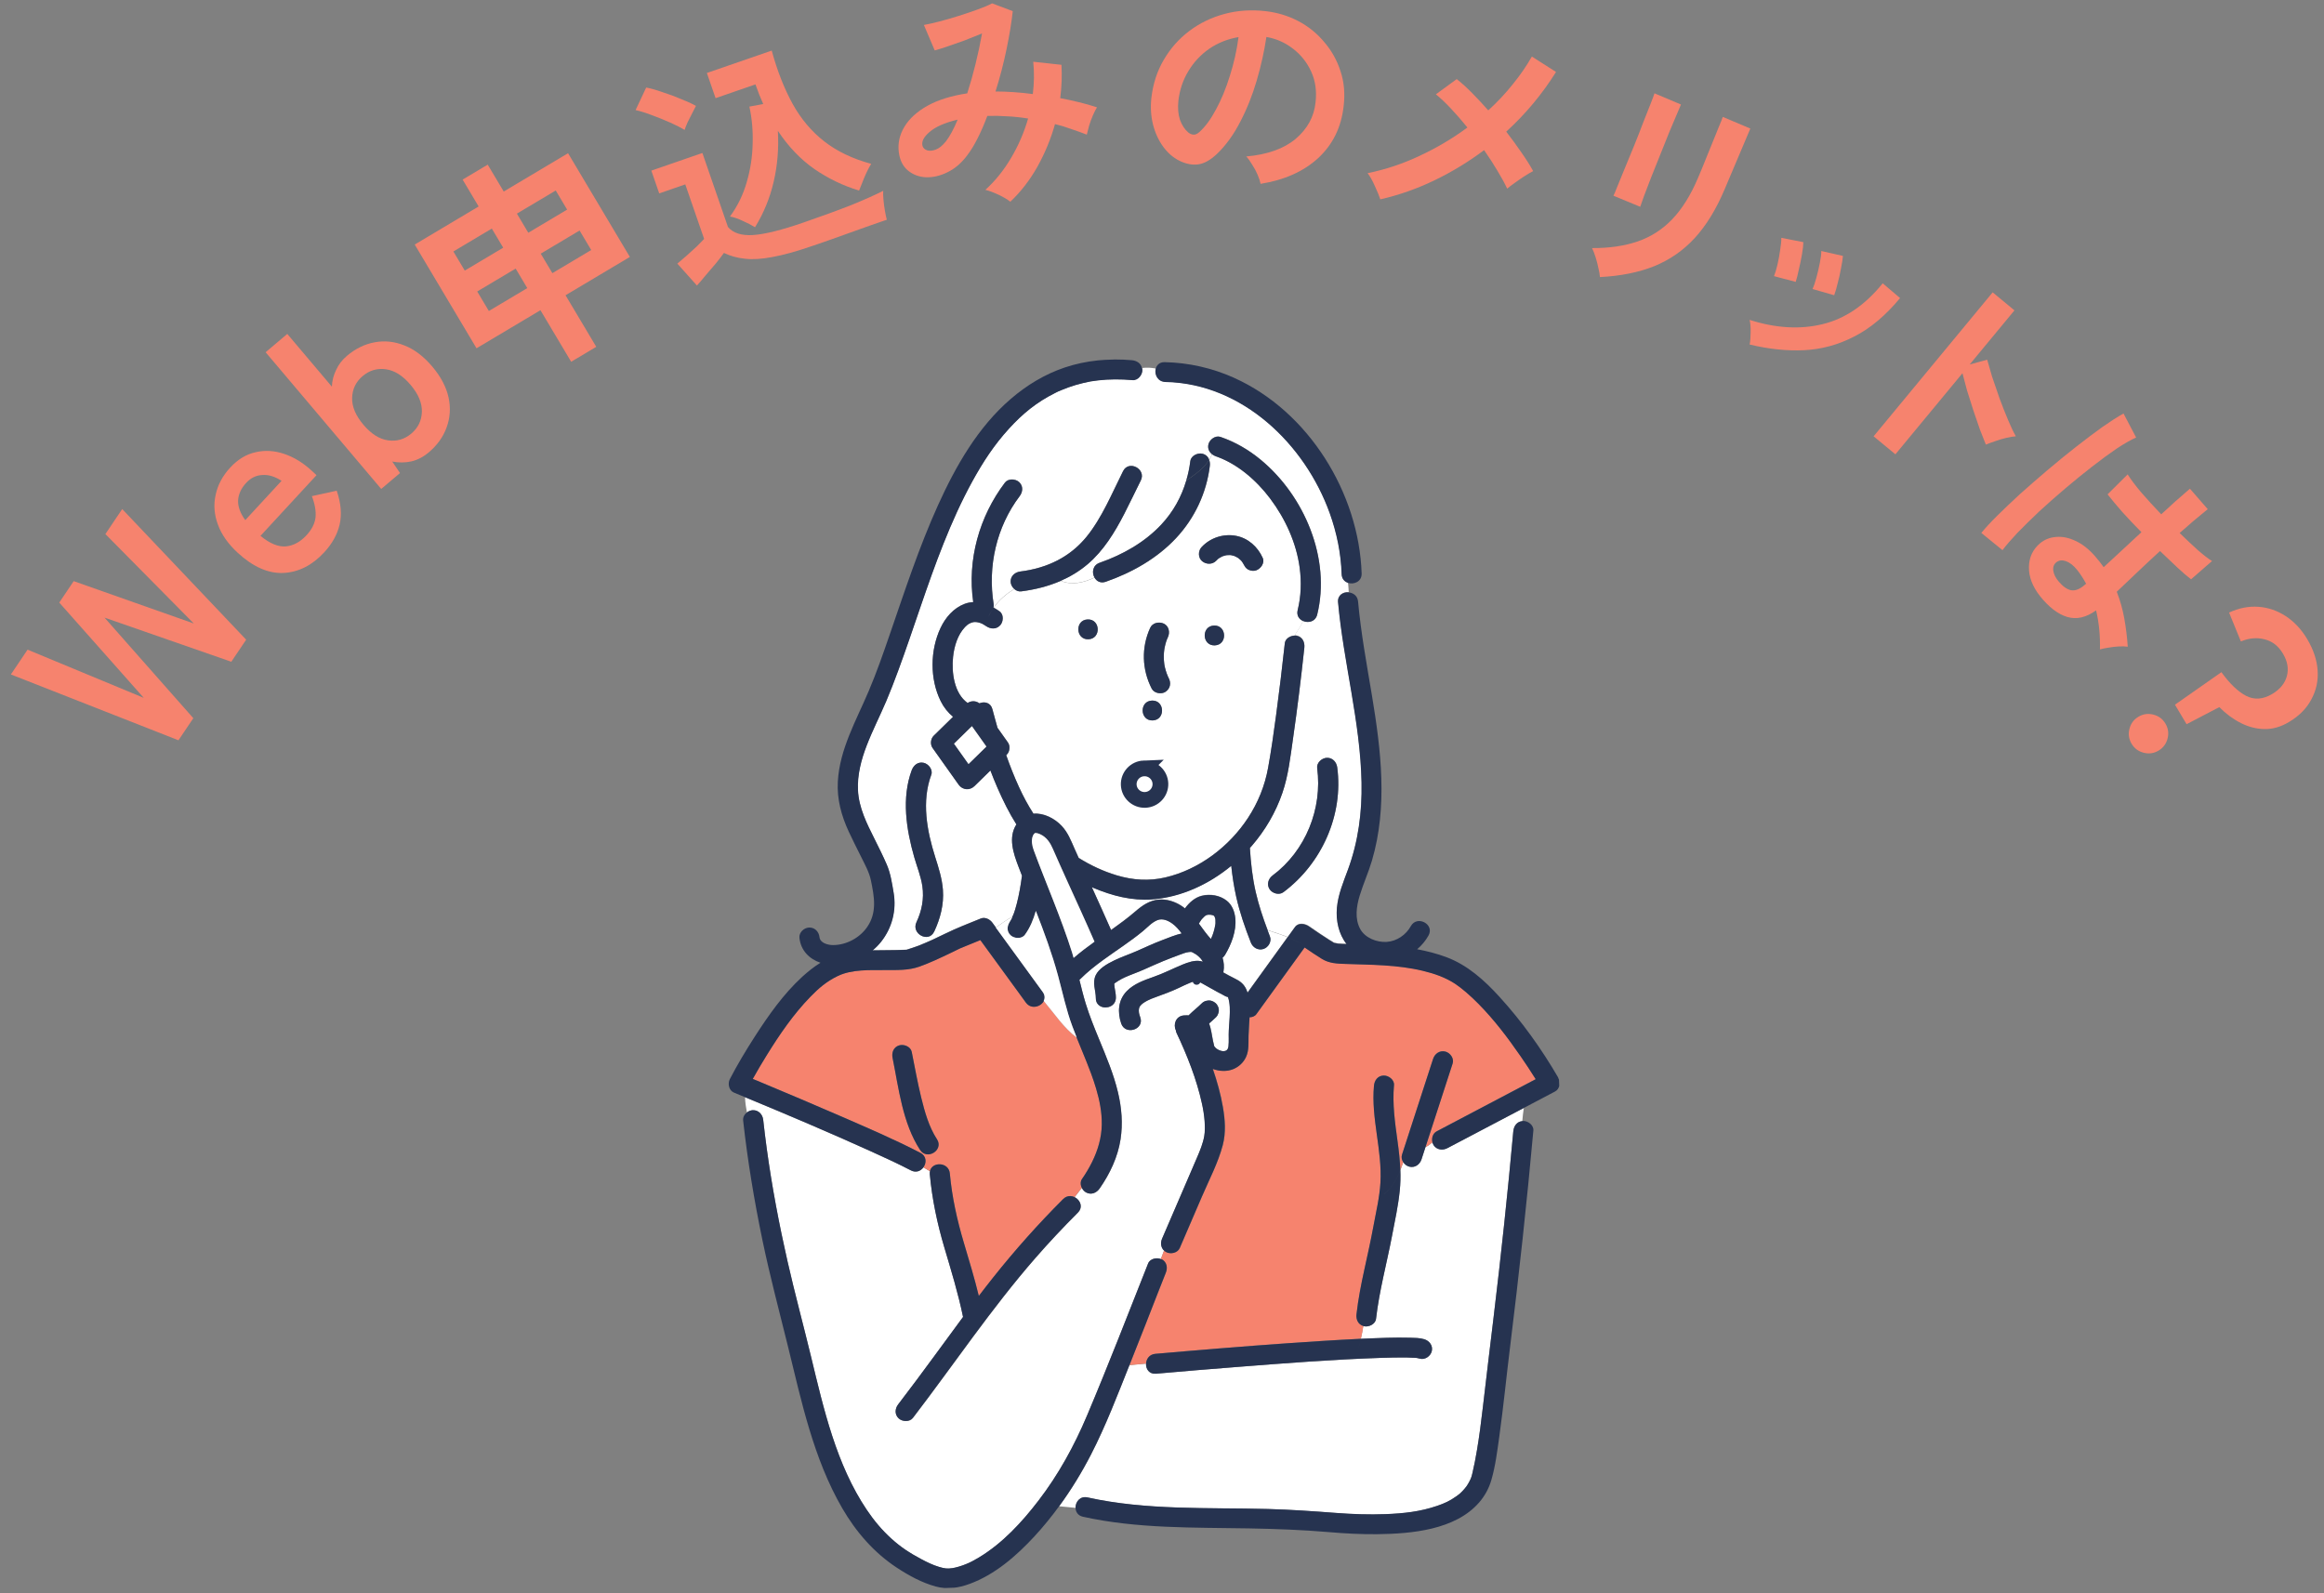 <svg fill="none" height="168" viewBox="0 0 245 168" width="245" xmlns="http://www.w3.org/2000/svg" xmlns:xlink="http://www.w3.org/1999/xlink"><rect x="0" y="0" width="245" height="168" fill="#808080" stroke="none"/><clipPath id="a"><path d="m0 0h245v168h-245z"/></clipPath><clipPath id="b"><path d="m0 0h87.537v128.804h-87.537z" transform="matrix(.999 -.038 .038 .999 73.95 39.563)"/></clipPath><g clip-path="url(#a)"><g fill="#f6836e"><path d="m18.813 78.058-17.665-6.941 1.759-2.614 12.247 5.082-8.907-10.046 1.522-2.262 12.661 4.468-9.321-9.431 1.774-2.636 13.069 13.772-1.567 2.328-13.365-4.654 9.36 10.606z"/><path d="m34.18 58.238c-1.257 1.362-2.683 2.087-4.278 2.176-1.608.077-3.223-.633-4.844-2.129-1.012-.934-1.707-1.924-2.086-2.97-.392-1.058-.471-2.104-.238-3.138.22-1.046.732-2.003 1.534-2.872.802-.869 1.698-1.411 2.689-1.625.978-.227 1.979-.167 3.005.18 1.025.346 1.992.938 2.9 1.776l.506.467-5.908 6.4c.982.81 1.877 1.18 2.686 1.11.796-.082 1.517-.473 2.164-1.173.563-.61.881-1.24.955-1.893.061-.664-.069-1.409-.389-2.233l2.619-.573c.452 1.306.556 2.494.311 3.566-.245 1.046-.787 2.024-1.625 2.931zm-8.323-3.395 3.825-4.143c-.705-.459-1.382-.663-2.029-.612-.648.026-1.218.305-1.709.837-.527.571-.808 1.188-.844 1.851-.024.65.228 1.34.757 2.068z"/><path d="m45.187 47.711c-.553.467-1.155.78-1.807.938-.663.145-1.34.151-2.03.018l.819 1.214-1.981 1.675-12.186-14.415 2.284-1.931 4.7 5.56c.027-.624.177-1.212.449-1.766.26-.567.64-1.061 1.139-1.482.903-.763 1.876-1.239 2.919-1.427 1.056-.2 2.111-.086 3.165.34 1.042.413 2.014 1.152 2.914 2.217s1.473 2.152 1.718 3.262c.234 1.097.164 2.149-.208 3.157-.359.997-.99 1.877-1.893 2.64zm-1.824-1.994c.714-.604 1.085-1.368 1.113-2.292.027-.924-.369-1.872-1.19-2.842-.82-.971-1.689-1.519-2.605-1.646-.916-.127-1.731.112-2.446.716-.714.604-1.085 1.368-1.113 2.292-.027.924.369 1.872 1.19 2.842.82.97 1.689 1.519 2.605 1.646s1.731-.112 2.446-.716z"/><path d="m60.214 38.146-3.239-5.437-6.739 4.015-6.516-10.938 6.739-4.015-1.688-2.834 2.645-1.576 1.688 2.834 6.781-4.04 6.516 10.938-6.781 4.04 3.239 5.437zm-1.982-9.344 4.094-2.439-1.226-2.057-4.094 2.439zm-6.697 3.99 4.052-2.414-1.226-2.057-4.052 2.414zm4.158-8.251 4.094-2.439-1.201-2.015-4.094 2.439zm-6.697 3.99 4.052-2.414-1.201-2.015-4.052 2.414z"/><path d="m79.596 23.961c-.373-.233-.804-.455-1.29-.666-.477-.232-.926-.387-1.35-.464.807-1.106 1.397-2.318 1.769-3.636.387-1.323.594-2.67.621-4.041.042-1.376-.073-2.681-.344-3.914l1.458-.271c-.148-.328-.288-.659-.42-.992-.138-.349-.271-.708-.398-1.078l-4.204 1.452-.918-2.656 6.837-2.362c.58 2.127 1.311 3.994 2.194 5.602.878 1.593 1.99 2.915 3.335 3.967 1.346 1.052 2.998 1.843 4.956 2.373-.253.415-.498.904-.734 1.469-.236.564-.417 1.014-.542 1.351-1.696-.517-3.267-1.276-4.716-2.275-1.454-1.015-2.736-2.356-3.846-4.023.108 1.859-.04 3.651-.444 5.376-.394 1.704-1.048 3.301-1.965 4.79zm5.988 1.99c-1.632.564-3.017.947-4.153 1.15-1.131.218-2.102.278-2.912.179-.805-.084-1.538-.287-2.201-.61-.208.296-.487.66-.838 1.091-.341.411-.697.827-1.068 1.248-.351.431-.664.798-.939 1.1l-2.065-2.311c.265-.23.584-.503.957-.822.383-.339.75-.673 1.102-1.001.347-.344.601-.604.764-.781l-1.987-5.751-2.748.95-.83-2.402 5.382-1.859 2.697 7.807c.548.638 1.429.919 2.644.844 1.23-.08 3.008-.522 5.333-1.325 1.971-.681 3.654-1.297 5.049-1.848 1.39-.566 2.503-1.063 3.338-1.489-.018.196-.01.495.025.896.03.386.081.782.152 1.188.071.406.139.728.204.964-.431.149-.993.343-1.686.583-.688.255-1.424.518-2.209.789-.765.281-1.501.544-2.209.789s-1.309.452-1.802.622zm-13.41-12.249c-.394-.243-.897-.5-1.508-.772-.611-.272-1.242-.527-1.894-.768-.657-.256-1.246-.44-1.768-.553l1.118-2.377c.459.083 1.023.241 1.69.476.677.214 1.339.459 1.986.736.657.256 1.18.497 1.569.725-.096.171-.225.422-.386.754-.167.316-.331.64-.492.971-.146.326-.251.595-.316.807z"/><path d="m106.509 21.272c-.295-.24-.714-.489-1.257-.746-.525-.243-.983-.413-1.373-.509 1.042-.943 1.946-2.064 2.711-3.364.78-1.319 1.378-2.704 1.794-4.155-.722-.118-1.447-.195-2.174-.231-.73-.052-1.439-.065-2.125-.041-.316.847-.656 1.631-1.021 2.353-.351.704-.723 1.311-1.116 1.823-.587.784-1.266 1.366-2.037 1.747-.755.379-1.512.561-2.27.545-.744-.033-1.383-.27-1.917-.709-.534-.439-.857-1.079-.968-1.918-.123-.937.071-1.833.582-2.689.512-.856 1.318-1.595 2.419-2.217 1.117-.624 2.522-1.063 4.213-1.319.315-.978.606-2.011.874-3.097.267-1.087.496-2.16.685-3.221-.577.24-1.185.485-1.826.734-.627.23-1.224.441-1.79.63-.55.188-1.008.33-1.373.427l-1.142-2.684c.418-.071.953-.191 1.604-.359.651-.168 1.332-.364 2.042-.589.726-.227 1.402-.456 2.029-.686.643-.233 1.149-.447 1.518-.644l2.178.822c-.125 1.167-.344 2.502-.655 4.005-.311 1.503-.699 2.992-1.162 4.466.625-0 1.261.023 1.907.069.664.044 1.338.111 2.024.202.07-.584.11-1.157.118-1.716.007-.576-.018-1.14-.074-1.691l2.975.323c.068 1.141.026 2.314-.128 3.517.674.125 1.333.268 1.979.429.662.159 1.294.339 1.895.539-.136.215-.28.497-.431.846s-.284.711-.399 1.088c-.1.358-.182.673-.245.944-.537-.209-1.089-.407-1.656-.595-.553-.206-1.118-.379-1.695-.516-.436 1.553-1.052 3.047-1.849 4.483-.799 1.42-1.754 2.655-2.864 3.705zm-9.254-5.879c.06.206.22.357.479.455.257.081.558.058.903-.07.361-.13.725-.424 1.091-.883.196-.256.401-.579.612-.968.212-.389.417-.827.616-1.313-1.354.326-2.34.76-2.959 1.302-.621.525-.868 1.018-.742 1.478z"/><path d="m132.892 19.384c-.049-.264-.152-.581-.308-.949-.157-.369-.347-.723-.571-1.064-.207-.356-.417-.646-.632-.872 2.249-.204 3.985-.823 5.207-1.857 1.241-1.05 1.94-2.328 2.098-3.837.14-1.199-.013-2.286-.459-3.26-.446-.974-1.09-1.781-1.932-2.421-.825-.639-1.755-1.047-2.788-1.225-.224 1.504-.563 3.034-1.019 4.589-.455 1.555-1.034 3.005-1.737 4.349-.687 1.345-1.5 2.47-2.437 3.375-.711.674-1.387 1.049-2.028 1.123-.625.076-1.278-.054-1.959-.39-.665-.335-1.238-.836-1.719-1.502s-.833-1.439-1.056-2.318c-.223-.895-.279-1.837-.169-2.826.173-1.475.606-2.803 1.299-3.984.695-1.198 1.59-2.211 2.686-3.041s2.333-1.431 3.71-1.803c1.378-.372 2.829-.47 4.352-.294 1.232.141 2.377.49 3.437 1.045 1.059.555 1.968 1.289 2.728 2.201.777.897 1.35 1.92 1.72 3.069.386 1.15.497 2.389.333 3.718-.251 2.221-1.147 4.042-2.688 5.465-1.539 1.406-3.562 2.31-6.068 2.71zm-7.622-5.417c.171.141.354.218.549.23.195.012.396-.073.603-.257.622-.549 1.21-1.345 1.764-2.388.57-1.042 1.06-2.228 1.468-3.557.425-1.328.73-2.689.914-4.081-1.138.191-2.168.601-3.088 1.229-.904.63-1.638 1.417-2.202 2.361-.564.928-.914 1.968-1.05 3.118-.08.762-.023 1.435.169 2.018.21.568.501 1.01.873 1.327z"/><path d="m145.516 21.022c-.126-.382-.321-.857-.585-1.424-.249-.563-.501-1.01-.756-1.34 1.886-.381 3.719-.992 5.499-1.834 1.796-.838 3.47-1.832 5.023-2.981-.594-.731-1.177-1.401-1.75-2.009-.574-.609-1.099-1.105-1.575-1.489l2.199-1.604c.521.411 1.063.903 1.629 1.476.565.573 1.13 1.18 1.695 1.82.947-.86 1.806-1.775 2.577-2.744.788-.966 1.461-1.942 2.019-2.93l2.548 1.624c-1.454 2.329-3.204 4.428-5.249 6.295.574.743 1.108 1.476 1.603 2.2.499.708.911 1.361 1.235 1.959-.268.136-.581.32-.939.552-.338.22-.67.449-.996.689-.323.224-.59.427-.802.61-.265-.567-.613-1.205-1.045-1.913-.416-.704-.879-1.42-1.39-2.148-1.619 1.216-3.351 2.272-5.194 3.165s-3.758 1.569-5.746 2.025z"/><path d="m168.666 29.215c-.016-.255-.069-.569-.159-.943-.074-.368-.171-.745-.291-1.131-.119-.387-.246-.714-.38-.983 1.819.009 3.421-.225 4.807-.7 1.386-.475 2.599-1.253 3.64-2.334 1.048-1.096 1.952-2.544 2.714-4.345l.437-1.035c.14-.33.313-.761.521-1.292.222-.525.443-1.068.662-1.63.235-.555.44-1.061.616-1.518.19-.45.319-.776.387-.977l2.903 1.228-2.713 6.414c-.889 2.101-1.94 3.814-3.156 5.139-1.208 1.311-2.635 2.299-4.279 2.966-1.637.652-3.541 1.032-5.709 1.141zm1.426-8.577c.072-.129.211-.459.418-.99.229-.54.497-1.196.806-1.968.324-.765.656-1.571.996-2.418.341-.847.658-1.659.951-2.437.309-.771.567-1.423.774-1.954.213-.546.341-.89.383-1.032l2.791 1.18c-.07.165-.216.51-.438 1.035-.222.525-.492 1.163-.809 1.913-.296.742-.608 1.521-.936 2.337-.327.817-.645 1.611-.954 2.382-.287.763-.541 1.425-.761 1.987-.198.553-.331.93-.399 1.131z"/><path d="m184.453 36.328c.065-.36.099-.796.102-1.308.011-.525-.025-.956-.109-1.291 2.76.879 5.321 1.03 7.682.453 2.375-.569 4.492-2.005 6.351-4.309l1.831 1.556c-1.524 1.84-3.134 3.192-4.83 4.054-1.682.871-3.444 1.352-5.285 1.443-1.819.086-3.733-.114-5.742-.598zm2.565-7.211c.126-.304.249-.715.369-1.232.121-.517.216-1.039.286-1.567.084-.52.124-.933.118-1.24l2.322.454c-.003.321-.051.749-.144 1.282-.092.534-.203 1.066-.331 1.597-.107.525-.218.962-.332 1.312zm4.06 1.356c.14-.296.277-.698.411-1.207.143-.522.264-1.039.362-1.55.106-.525.157-.942.151-1.249l2.284.517c-.025.327-.091.753-.198 1.278-.092.534-.21 1.062-.353 1.584-.12.517-.245.946-.373 1.286z"/><path d="m197.519 46.006 12.551-15.18 2.297 1.9-4.718 5.706 1.844-.505c.125.463.297 1.06.517 1.791.243.729.507 1.497.791 2.303.295.794.592 1.546.891 2.259s.574 1.288.824 1.727c-.265.013-.607.069-1.026.167-.396.095-.79.214-1.181.355-.381.129-.7.246-.956.351-.167-.412-.372-.931-.616-1.556-.222-.627-.454-1.305-.697-2.034-.23-.719-.453-1.421-.668-2.106-.192-.688-.354-1.297-.486-1.829l-7.069 8.55z"/><path d="m215.05 62.839c-.785-1.001-1.171-2.015-1.157-3.042.013-1.027.406-1.866 1.178-2.517.478-.394 1.042-.615 1.691-.662.663-.058 1.346.082 2.05.419.716.327 1.401.865 2.053 1.614.343.393.645.778.908 1.154.53-.483 1.128-1.036 1.795-1.66.666-.624 1.395-1.301 2.184-2.031-.712-.719-1.385-1.429-2.018-2.131-.62-.713-1.137-1.332-1.551-1.857l2.12-2.105c.322.519.798 1.152 1.427 1.9.653.75 1.356 1.52 2.11 2.311.48-.44.967-.886 1.46-1.337.516-.449 1.039-.904 1.567-1.364l1.877 2.156c-.477.394-.967.799-1.469 1.215-.492.428-.99.861-1.493 1.3.703.684 1.354 1.294 1.951 1.832.611.527 1.099.902 1.464 1.123l-2.211 1.925c-.374-.28-.848-.688-1.423-1.224-.574-.536-1.192-1.122-1.853-1.756-.875.805-1.709 1.585-2.5 2.339-.779.743-1.464 1.394-2.057 1.954.353.902.617 1.838.793 2.809.175.971.297 1.966.365 2.987-.229-.039-.54-.049-.934-.03-.371.021-.743.064-1.117.131-.362.056-.655.116-.879.182.033-1.476-.103-2.848-.408-4.116-1.045.759-2.066.989-3.061.689-.973-.298-1.927-1.034-2.862-2.207zm-6.174-6.645c.405-.503.96-1.106 1.667-1.807.719-.712 1.528-1.482 2.429-2.309.923-.825 1.881-1.66 2.875-2.503 1.006-.854 2.003-1.669 2.992-2.443.989-.774 1.915-1.473 2.777-2.094.874-.609 1.623-1.089 2.248-1.438l1.331 2.534c-.547.239-1.226.625-2.037 1.158-.8.545-1.67 1.183-2.609 1.915-.928.721-1.87 1.487-2.827 2.299-.956.811-1.873 1.62-2.748 2.425-.853.807-1.621 1.562-2.305 2.265-.673.716-1.194 1.32-1.563 1.815zm8.199 5.174c.438.504.863.793 1.273.868.434.076.915-.116 1.443-.576l.129-.112c-.265-.503-.583-.993-.955-1.469-.383-.465-.778-.77-1.184-.913-.395-.131-.727-.091-.995.122-.269.212-.376.511-.322.896s.258.78.611 1.185z"/><path d="m229.288 74.306 4.897-3.429c.871 1.207 1.736 2.038 2.595 2.493.873.447 1.793.383 2.758-.193.826-.492 1.342-1.122 1.548-1.889.207-.768.068-1.557-.415-2.369-.484-.812-1.135-1.315-1.953-1.511-.804-.204-1.631-.128-2.481.227l-1.244-3.042c1.024-.477 2.05-.681 3.078-.611s1.991.397 2.889.981 1.655 1.394 2.272 2.429c.65 1.092 1.016 2.183 1.096 3.272.08 1.09-.137 2.11-.651 3.061-.492.957-1.284 1.76-2.375 2.411-.854.509-1.713.754-2.576.738-.841-.011-1.667-.22-2.479-.628-.812-.408-1.573-.969-2.283-1.684l-3.45 1.8zm-4.573 4.118c-.292-.49-.367-1.014-.225-1.572.141-.558.457-.983.947-1.275.49-.292 1.014-.367 1.572-.226s.983.457 1.275.947c.292.49.367 1.014.226 1.572-.142.558-.457.983-.947 1.275s-1.014.367-1.572.226c-.559-.141-.984-.457-1.276-.947z"/></g><g clip-path="url(#b)"><path d="m151.142 120.728c-.054-.086-.092-.181-.117-.28-.238.189-.476.382-.755.519-.136.424-.276.849-.412 1.273-.174.539-.676.919-1.274.782-.261-.061-.5-.236-.653-.469-.099.289-.198.569-.306.846.027.703.012 1.412-.062 2.131-.163 1.604-.512 3.197-.815 4.781-.561 2.918-1.348 5.794-1.687 8.75-.067.564-.766.897-1.274.782-.026-.007-.043-.015-.068-.022-.068.451-.156.907-.258 1.347.934-.044 1.868-.08 2.803-.108.783-.017 1.565-.034 2.35-.006.5.019 1.05.011 1.534.16.548.167.928.673.789 1.261-.124.52-.725.95-1.273.782-.082-.026-.167-.04-.252-.058-.047-.006-.094-.013-.141-.019-.309-.014-.619-.035-.929-.04-.949-.018-1.896.009-2.843.041-4.955.169-9.902.551-14.845.937-2.929.229-5.858.467-8.786.73-.726.066-1.083-.503-1.053-1.062l-1.751.163c-1.266 3.176-2.497 6.404-4.06 9.445-.97 1.881-2.085 3.709-3.343 5.43l1.721.169c-.011-.616.476-1.267 1.266-1.092 6.204 1.376 12.69 1.053 19.005 1.218 2.407.063 4.797.236 7.196.416 1.737.131 3.479.194 5.221.128 1.932-.074 3.635-.257 5.432-.874.79-.27 1.31-.503 2.031-1.013.33-.235.49-.367.826-.753.037-.043.202-.255.223-.272.104-.155.204-.314.29-.477.213-.406.251-.521.364-.999.182-.765.322-1.538.457-2.31.256-1.498.448-3.006.623-4.513.371-3.213.76-6.422 1.149-9.635.782-6.498 1.476-13.005 2.068-19.521.051-.542.363-1.02.949-1.076.041-.466.091-.929.162-1.397-2.685 1.41-5.365 2.825-8.05 4.235-.506.267-1.132.186-1.46-.321z" fill="#fff"/><path d="m129.462 105.13h-.009c-.004.001-.012.001-.021-.007-.017-.008-.039-.011-.06-.015-.153-.032-.328-.155-.47-.225-.384-.195-.765-.407-1.141-.618-.355-.201-.706-.401-1.065-.597-.125-.071-.255-.137-.384-.199-.039-.019-.074-.035-.112-.054 0 0-.005 0-.013-.004 0 0 0 0-.005 0-.016.005-.029.014-.037.014.008-.004.008-.013-.064.003-.214.045-.418.125-.623.204-.4.157-.786.348-1.177.535-.786.374-1.588.66-2.402.96-.325.117-.701.261-.912.378-.15.081-.295.162-.435.26-.041.031-.082.062-.123.093-.008.008-.029.026-.074.074-.167.153-.219.243-.261.454 0 .021-.016.135-.015.168.003.084.006.164.018.247.022.142.084.324.141.485.439 1.283-1.582 1.909-2.016.635-.406-1.192-.328-2.469.584-3.41.745-.77 1.819-1.151 2.809-1.499 1.065-.372 2.045-.879 3.087-1.308.562-.236 1.264-.48 1.882-.362.081.014.167.04.248.066-.068-.131-.158-.258-.259-.371-.129-.142-.313-.303-.43-.382-.096-.067-.204-.118-.303-.177-.026-.016-.087-.047-.113-.063-.121-.058-.18-.056-.39-.027-.32.042-.646.172-.946.284-.589.215-1.177.439-1.756.679-.692.282-1.37.602-2.057.9-.637.28-1.302.503-1.934.787-.263.115-.515.254-.759.406-.112.067-.224.139-.326.218-.021.018-.049.048-.074.078.021.1.029.309.04.376.06.354.137.703.139 1.064.001.913-.969 1.244-1.594.941-.298-.144-.516-.429-.52-.861-.002-.829-.398-1.636-.005-2.443.16-.333.438-.612.758-.855.371-.278.794-.5 1.168-.682.773-.377 1.592-.648 2.379-.992.896-.391 1.777-.814 2.695-1.155.672-.252 1.363-.551 2.056-.707-.291-.391-.61-.769-1.01-1.055-.427-.306-.991-.549-1.517-.361-.601.22-1.076.766-1.556 1.166-1.317 1.09-2.78 2.014-4.168 3.027-.864.628-1.698 1.288-2.453 2.043-.024.026-.053.043-.082.066.206.838.412 1.673.664 2.502.392 1.272.892 2.51 1.401 3.744.761 1.845 1.543 3.684 2.004 5.628.389 1.637.524 3.296.267 4.962-.288 1.868-1.119 3.614-2.194 5.16-.324.469-.878.721-1.431.432-.19-.102-.35-.284-.451-.49l-.77.989c.586.28.942 1.042.355 1.63-1.545 1.543-3.038 3.13-4.469 4.773-4.663 5.347-8.615 11.249-12.924 16.872-.347.453-1.106.411-1.496.057-.448-.41-.404-1.028-.057-1.481 1.294-1.689 2.566-3.402 3.825-5.118 1.002-1.367 2.002-2.739 3.014-4.102-.507-2.483-1.251-4.89-1.971-7.319-.75-2.532-1.293-5.098-1.534-7.73-.003-.071-.005-.134.001-.197.003-.042.014-.076.021-.114-.234-.146-.468-.284-.702-.417 0 0-.004.008-.008.013-.278.375-.773.583-1.309.306-1.382-.719-2.8-1.365-4.218-2.01-4.386-1.987-8.819-3.868-13.272-5.709.021.552.097 1.086.202 1.614.177-.141.398-.229.617-.237.6-.023 1.033.442 1.097 1.006.111 1.018.239 2.036.376 3.054.548 4.007 1.302 7.981 2.199 11.921.759 3.341 1.657 6.648 2.463 9.979 1.343 5.536 2.661 11.392 5.894 16.198.746 1.107 1.598 2.131 2.593 3.028 1.0.9 1.912 1.499 3.148 2.155.596.317 1.214.621 1.865.814.6.178.876.213 1.44.129-.025.001.21-.046.269-.056.117-.03.235-.06.352-.093.26-.077.514-.167.765-.264.471-.19.873-.403 1.378-.707 2.491-1.5 4.523-3.707 6.272-5.987 2.105-2.738 3.775-5.778 5.113-8.948 2.247-5.321 4.326-10.704 6.452-16.067.197-.498.877-.649 1.341-.466l.342-.906c-.33-.318-.391-.815-.205-1.245.851-1.974 1.698-3.947 2.55-5.92.38-.887.765-1.773 1.146-2.664.311-.724.617-1.461.752-2.242.08-.452.078-1.047.036-1.607-.045-.602-.14-1.202-.273-1.792-.565-2.594-1.563-5.1-2.693-7.497-.037-.078-.053-.161-.06-.245-.298-.6-.029-1.516.858-1.579.169-.011.334-.013.499-.007.016-.017.028-.039.044-.056.412-.41.881-.767 1.293-1.177.126-.135.279-.229.455-.286.092-.016.185-.032.277-.048.283-.023.55.101.76.277.105.092.186.198.233.326.072.123.107.256.108.399.01.142-.014.281-.077.405-.037.131-.105.247-.207.343-.237.236-.491.455-.74.674.213.583.282 1.188.399 1.796.031.154.071.303.106.457.02.074.03.12.036.154 0 0 .013-.001.026.028.028.045.134.167.221.226.465.326 1.177.45 1.252-.253.059-.543-.001-1.115.033-1.666.025-.462.066-.92.091-1.382.035-.735.053-1.482-.176-2.144z" fill="#fff"/><path d="m160.267 111.296c-1.332-1.928-2.741-3.777-4.376-5.441-.418-.429-.853-.84-1.309-1.229-.381-.325-.843-.684-1.152-.891-1.042-.685-2.201-1.085-3.414-1.378-2.692-.647-5.427-.631-8.174-.727-.881-.029-1.708-.06-2.471-.53-.621-.383-1.225-.787-1.825-1.205-.06.082-.12.168-.181.25-1.636 2.264-3.268 4.523-4.904 6.782-.165.228-.44.327-.72.329-.03.647-.09 1.29-.107 1.941-.021.759.062 1.506-.253 2.223-.265.592-.759 1.06-1.364 1.305-.679.273-1.451.232-2.147-.023.453 1.32.831 2.668 1.066 4.047.224 1.307.323 2.674-.016 3.974-.487 1.867-1.435 3.652-2.192 5.42-.781 1.816-1.563 3.627-2.344 5.443-.225.524-.96.678-1.431.432-.091-.047-.165-.107-.231-.172l-.342.906c.03.012.065.023.09.035.545.289.644.889.436 1.416-.251.639-.506 1.277-.756 1.916-.96 2.455-1.911 4.914-2.892 7.358-.062.153-.124.306-.185.464l1.75-.163c.028-.488.344-.974.972-1.031 1.072-.096 2.148-.187 3.22-.278 4.806-.406 9.614-.783 14.429-1.084 1.343-.085 2.682-.162 4.026-.226.101-.444.189-.9.257-1.347-.553-.163-.785-.699-.721-1.238.185-1.587.493-3.154.83-4.714.332-1.509.668-3.014.948-4.53.284-1.537.656-3.085.748-4.652.194-3.42-.997-6.757-.684-10.189.05-.568.386-1.063 1.016-1.087.52-.02 1.148.442 1.097 1.006-.181 1.998.103 3.978.378 5.954.141 1.018.255 2.02.29 3.028.108-.272.211-.557.306-.845-.157-.233-.223-.52-.136-.792 1.094-3.366 2.188-6.736 3.277-10.101.174-.54.676-.919 1.274-.783.526.123.964.722.79 1.261-.954 2.942-1.912 5.887-2.865 8.829.278-.137.516-.33.754-.52-.114-.431.031-.952.442-1.165.473-.249.946-.497 1.424-.75 3.008-1.583 6.012-3.165 9.021-4.751-.524-.843-1.077-1.673-1.641-2.49z" fill="#f6836e"/><path d="m115.562 114.787c-.16-.543-.346-1.081-.54-1.614-.472-1.269-1.007-2.515-1.513-3.774-1.373-1.016-2.327-2.501-3.476-3.862-.311.624-1.34.932-1.89.177l-.675-.93c-1.377-1.888-2.749-3.772-4.126-5.66-.6.245-1.2.49-1.8.735-.054.023-.109.046-.163.073-.008.009-.07.041-.179.069-.357.182-.723.355-1.085.528-1.047.497-2.107 1.003-3.202 1.393-1.149.408-2.34.353-3.547.362-1.642.008-3.56-.103-5.077.638-1.168.569-1.987 1.279-2.859 2.176-1.788 1.837-3.239 3.959-4.582 6.128-.514.833-1.019 1.678-1.494 2.534.262.107.525.219.787.326 2.827 1.179 5.641 2.371 8.449 3.592 2.833 1.233 5.691 2.453 8.434 3.878.665.343.659 1.06.317 1.53.234.134.468.272.702.418.206-1.035 1.981-.994 2.092.23.227 2.498.76 4.913 1.479 7.317.555 1.861 1.117 3.717 1.575 5.599.492-.644.988-1.283 1.488-1.914 2.31-2.905 4.777-5.678 7.403-8.302.371-.371.828-.384 1.199-.205l.77-.99c-.147-.296-.173-.651.019-.927.398-.573.755-1.173 1.062-1.793.609-1.23 1.002-2.549 1.025-3.95.022-1.296-.226-2.552-.594-3.779zm-18.569 6.465c-1.845-2.842-2.239-6.462-2.897-9.706-.115-.557.096-1.131.69-1.318.502-.157 1.216.126 1.33.683.329 1.606.607 3.221.998 4.812.377 1.532.813 3.096 1.664 4.405.738 1.137-1.048 2.257-1.786 1.124z" fill="#f6836e"/><path d="m120.094 82.722c.029-.009.058-.019.087-.033.008-.009-.008-.008-.087.033z" fill="#ffbebe"/><path d="m101.154 100.017s.025-.009.038-.014c.004 0 .012-.005.016-.009-.021.005-.037.014-.058.019z" fill="#ffbebe"/><path d="m126.117 103.367c-.094-.047.026.016.073.035-.025-.012-.051-.023-.073-.035z" fill="#ffbebe"/><path d="m120.095 82.722s-.021.009-.03.01c.009-0.0.013-.001.021-.001 0 0 .009-0.0.009-.005z" fill="#ffbebe"/><path d="m101.213 99.993c.054-.019.109-.038.163-.061.008-.009-.034.001-.13.047-.012.005-.021.009-.033.018z" fill="#ffbebe"/><path d="m126.195 103.406s.009 0 .009.005c.005 0 0 0-.005-.009 0 0 0 0-.004 0z" fill="#ffbebe"/><path d="m130.551 58.849s-.013-.012-.017-.016c-.088-.068-.031-.016.017.016z" fill="#ffbebe"/><path d="m128.817 58.68s-.021.009-.029.009c-.112.042-.025.018.029-.009z" fill="#ffbebe"/><path d="m119.731 82.954s-.017.001-.066.045c.02-.013.041-.027.066-.045z" fill="#ffbebe"/><path d="m119.665 83.003s-.021.018-.033.022c.008-0.0.012-.005.021-.009.004-.004.004-.004.012-.009z" fill="#ffbebe"/><path d="m127.702 96.47s-.022-.016-.068-.018c-.005 0-.013.001-.017.001 0 0 .004-0.0.008-0.0.026.003.051.011.077.018z" fill="#ffbebe"/><path d="m126.582 97.062c-.024.026-.028.047-.027.056.02-.03.035-.056.051-.086-.008.009-.016.017-.024.03z" fill="#ffbebe"/><path d="m126.618 97.014s-.008.013-.012.022c0 0 .004-.004.008-.009 0-.004 0-.008.008-.013z" fill="#ffbebe"/><path d="m127.519 96.439c.025.003.042.007.06.014.012-.001.025-.001.037-.001-.033-.003-.063-.006-.097-.013z" fill="#ffbebe"/><path d="m128.047 96.653s-.009-.016-.013-.02c-.009-.012-.018-.029-.027-.041 0-.004-.009-.008-.013-.012-.005-.004-.018-.016-.027-.024-.021-.012-.043-.028-.056-.031-.009-.004-.026-.011-.043-.019-.017-.004-.034-.011-.043-.011-.038-.011-.081-.018-.119-.025-.013.001-.047-.002-.124-.016-.063.002-.122-.004-.186-.001-.013.001-.038.002-.067.003-.026.009-.101.029-.147.039-.029.018-.062.036-.095.054-.025.018-.05.035-.075.053-.101.113-.22.21-.321.327-.029.03-.053.065-.077.099-.039.089-.059.107-.06.094-.024.03-.048.061-.064.09-.036.056-.063.116-.099.176.402.55.796 1.109 1.26 1.62.02-.043.043-.086.063-.132.027-.064.058-.128.085-.196.008-.017.016-.038.024-.055.045-.132.091-.259.128-.391.076-.246.134-.5.17-.752 0-.013.007-.042.01-.076-.001-.029.006-.067.006-.08.004-.113.003-.231-.005-.343-.001-.017-.002-.042-.003-.067 0-.013-.005-.029-.01-.042-.02-.075-.048-.145-.072-.215z" fill="#fff"/><path d="m119.397 40.072c-.625-.056-1.252-.082-1.879-.079-.592.006-1.184.041-1.774.106-.636.075-.927.123-1.552.273-.528.125-1.052.279-1.565.462-.268.094-.534.201-.797.311-.329.138-.271.111-.57.261-1.981.985-3.467 2.203-4.921 3.801-1.548 1.702-2.707 3.47-3.831 5.512-1.167 2.124-2.157 4.337-3.053 6.585-1.73 4.325-3.139 8.961-4.78 13.408-.395 1.071-.802 2.143-1.253 3.196-.672 1.581-1.459 3.112-2.075 4.715-.577 1.498-.995 3.085-.911 4.696.092 1.853.931 3.502 1.747 5.135.445.888.894 1.781 1.285 2.692.405.94.559 1.986.729 2.99.307 1.829-.167 3.687-1.317 5.148-.266.337-.568.642-.896.915.609-.015 1.219-.013 1.824-.02.474-.005.948-.011 1.425-.033.11-.004.215-.017.326-.013h.013c.422-.146.854-.263 1.27-.43 1.067-.426 1.837-.791 2.817-1.273 1.217-.596 2.477-1.076 3.732-1.589.446-.181.956.085 1.211.436.125.175.254.351.38.522.569-.391 1.103-.813 1.747-1.136.047-.102.093-.205.136-.311.019-.051.054-.145.061-.17.034-.102.069-.2.099-.301.063-.212.123-.424.178-.64.239-.944.401-1.906.533-2.871-.001-.017.003-.034.007-.051-.123-.318-.249-.64-.372-.958-.541-1.425-1.1-3.064-.217-4.448-.767-1.212-1.405-2.507-1.985-3.831-.269-.61-.518-1.229-.753-1.853-.559.55-1.122 1.095-1.681 1.645-.498.488-1.267.417-1.67-.15-.918-1.294-1.835-2.587-2.753-3.877-.26-.367-.202-.961.116-1.275.681-.667 1.367-1.335 2.048-2.007-.537-.445-.982-.998-1.304-1.652-1.157-2.341-1.121-5.36-.017-7.712.516-1.105 1.371-2.098 2.54-2.541.304-.116.607-.17.907-.186-.641-4.452.627-9.011 3.342-12.598.343-.453 1.11-.411 1.497-.057.447.41.399 1.028.057 1.482-2.454 3.242-3.389 7.428-2.741 11.402.017.117.005.23-.029.337.008.004.021.012.03.02.57-.818 1.292-1.416 2.16-1.961-.219-.197-.365-.476-.376-.753-.023-.603.448-1.015 1.016-1.087 2.815-.355 5.218-1.503 6.977-3.654 1.625-1.986 2.689-4.592 3.86-6.934.606-1.209 2.473-.22 1.867.985-.59 1.175-1.145 2.366-1.748 3.533-1 1.937-2.175 3.868-3.86 5.299-.873.742-1.829 1.311-2.841 1.752 1.17.483 2.438.2 3.568-.35-.295-.521-.198-1.3.546-1.559 2.427-.847 4.723-2.134 6.487-4.017 1.265-1.348 2.14-2.932 2.645-4.658.195-.661.338-1.342.425-2.041.067-.564.766-.897 1.274-.782.368.086.606.329.719.635.116-.18.218-.377.303-.586-.309-.24-.484-.606-.383-1.038.121-.508.734-.967 1.274-.782 1.562.54 2.97 1.358 4.238 2.408 4.608 3.806 7.412 10.439 5.954 16.33-.187.753-.943.912-1.494.665-.225.545-.57 1.028-.894 1.522.084-.003.165.002.242.02.607.14.848.697.789 1.261-.346 3.207-.735 6.408-1.196 9.603-.278 1.909-.49 3.888-1.122 5.723-.705 2.039-1.801 3.913-3.211 5.555-.069.078-.142.156-.211.234.098 1.568.264 3.13.615 4.659.315 1.371.76 2.708 1.26 4.026.695.233 1.41.457 2.115.732.257-.358.519-.716.776-1.073.362-.504 1.079-.356 1.497-.057.03.02.056.04.087.06.004-0.0.008.004.013.008.039.028.082.056.121.083.283.199.566.393.853.584.338.226.677.452 1.024.669.165.103.334.201.499.304.013.008.017.012.026.016.144.011.312.068.452.087.009-0.0.009-0.0.017-.001.021-.001.047-.002.098.005.123.008.241.012.364.02.128.004.259.007.386.01-.841-1.066-1.133-2.484-1.015-3.822.128-1.417.679-2.709 1.166-4.031 1.084-2.951 1.494-6.051 1.429-9.176-.124-6.413-1.901-12.645-2.476-19.016-.067-.735.534-1.085 1.111-1.04-.013-.335-.042-.669-.076-1.003-.357-.125-.639-.42-.653-.906-.072-2.194-.506-4.332-1.246-6.404-2.6-7.27-9.194-13.704-17.329-13.866-.817-.015-1.173-.785-1.027-1.386-.465-.095-.949-.123-1.441-.062.01.05.02.096.022.15.02.515-.447 1.136-1.016 1.087zm-19.992 53.778c.11 1.53-.278 3.008-.923 4.391-.571 1.225-2.434.236-1.867-.985.567-1.212.819-2.488.624-3.813-.15-1.03-.566-2.041-.854-3.048-.841-2.923-1.354-6.244-.268-9.17.2-.532.659-.922 1.274-.782.508.119.985.73.789 1.261-1.036 2.794-.463 5.907.414 8.67.361 1.139.727 2.282.816 3.482zm41.567-12.941c.668 5.013-1.616 10.139-5.674 13.165-.457.34-1.172.129-1.46-.321-.324-.503-.132-1.106.325-1.446 3.49-2.603 5.262-7.063 4.696-11.317-.077-.563.488-1.067 1.016-1.087.609-.023 1.021.447 1.097 1.006z" fill="#fff"/><path d="m105.43 65.933c-.418.448-1.035.388-1.496.057-.427-.306-.877-.449-1.294-.407-.034.01-.189.045-.202.05-.004 0-.208.092-.191.079-.237.126-.356.232-.51.393-.778.809-1.141 2.031-1.26 3.142-.177 1.654.12 3.873 1.534 4.867.392-.258.876-.239 1.242.036.525-.221 1.186-.083 1.37.618.169.656.347 1.311.537 1.962.367.518.734 1.032 1.101 1.551.139.196.182.433.153.661-.017.227-.102.448-.269.61-.02.022-.045.044-.065.065.399 1.137.84 2.261 1.344 3.357.453.989.955 1.925 1.527 2.813 1.063-.095 2.224.485 2.975 1.286.657.704.973 1.53 1.354 2.401.143.326.291.651.439.977 1.25.782 2.599 1.414 4 1.834 1.717.517 3.419.624 5.135.223 3.567-.832 6.738-3.255 8.717-6.277 1.06-1.621 1.771-3.379 2.117-5.279.331-1.836.595-3.686.841-5.536.338-2.532.647-5.067.922-7.61.054-.48.567-.784 1.028-.798.319-.494.665-.977.894-1.522-.409-.181-.704-.585-.565-1.144.363-1.468.411-2.967.213-4.464-.351-2.64-1.516-5.178-3.113-7.305-1.441-1.919-3.456-3.67-5.718-4.451-.15-.053-.288-.127-.406-.219-.089.209-.188.405-.303.586.07.19.096.407.07.626-.347 2.855-1.599 5.536-3.575 7.64-2.013 2.144-4.636 3.623-7.402 4.588-.543.188-.967-.059-1.181-.441-1.135.551-2.398.838-3.568.35-1.308.57-2.712.925-4.174 1.107-.27.035-.524-.076-.721-.253-.868.545-1.59 1.146-2.16 1.96.212.118.42.244.616.387.466.334.411 1.103.057 1.482zm22.634 2.119c-1.361.052-1.441-2.041-.08-2.093 1.361-.052 1.442 2.041.08 2.093zm-1.397-10.359c.91-.986 2.298-1.438 3.62-1.195 1.296.24 2.301 1.165 2.824 2.327.241.536-.201 1.139-.69 1.317-.25.089-.586.048-.82-.073-.263-.137-.394-.35-.51-.605.13.284-.022-.029-.072-.106-.045-.074-.103-.143-.152-.216-.031-.032-.062-.06-.092-.093-.075-.072-.154-.137-.233-.201-.034-.02-.073-.047-.104-.067-.086-.051-.173-.098-.267-.137-.009-.004-.026-.012-.048-.019-.017-.004-.03-.011-.038-.015-.095-.03-.193-.051-.291-.073-.017.001-.106-.013-.128-.016-.106-.004-.211-0-.317.012-.034.001-.072.007-.105.012-.101.025-.201.05-.298.083-.041.014-.087.033-.129.047-.078.062-.203.104-.282.158-.037.026-.074.053-.115.08 0 0 0 0-.005 0-.069.066-.134.127-.199.196-.399.43-1.06.422-1.497.057-.438-.369-.431-1.073-.057-1.482zm-5.406 8.498c.247-.533.94-.665 1.432-.432.534.256.662.918.435 1.417-.039.085-.078.175-.113.26-.007.025-.072.208-.084.238-.06.199-.111.403-.154.61-.018.089-.031.177-.045.266-.003.029-.022.194-.028.244-.01.185-.02.365-.017.55.008.209.016.419.045.627.006.058.017.113.023.171.017.087.037.171.057.258.055.216.118.431.194.642.038.099.079.194.117.293.014.029.023.049.028.062.018.033.032.066.05.095.27.522.182 1.095-.325 1.446-.437.302-1.209.168-1.461-.321-1.038-2.023-1.111-4.359-.158-6.428zm.182 7.681c1.361-.052 1.441 2.041.08 2.093-1.361.052-1.442-2.041-.08-2.093zm-6.782-8.556c1.362-.052 1.442 2.041.081 2.093-1.361.052-1.442-2.041-.081-2.093z" fill="#fff"/><path d="m133.191 100.049c-.569.177-1.124-.154-1.33-.683-.62-1.573-1.172-3.175-1.541-4.824-.24-1.077-.405-2.164-.523-3.262-2.368 1.952-5.279 3.308-8.344 3.538-2.14.162-4.21-.384-6.168-1.206-.061-.027-.121-.054-.185-.081.684 1.504 1.364 3.008 2.028 4.517.878-.62 1.742-1.253 2.55-1.95.725-.627 1.5-1.172 2.487-1.256.819-.069 1.655.197 2.34.631.148.091.279.195.41.299.454-.617 1.043-1.151 1.782-1.334.889-.218 1.89-.051 2.614.512.585.456.846 1.171.915 1.877.131 1.311-.424 2.741-1.088 3.848-.072.12-.161.215-.259.299.14.46.184.953.098 1.459-.003.029-.019.055-.026.085.385.216.774.431 1.175.625.6.288 1.01.595 1.283 1.217.042.095.076.194.105.294.032-.043.064-.086.092-.129 1.375-1.906 2.754-3.807 4.128-5.712-.705-.275-1.42-.499-2.115-.732.08.215.161.434.245.649.207.529-.171 1.151-.69 1.318z" fill="#fff"/><path d="m128.129 96.885c-.002-.042-.003-.084-.021-.1-.004-.004.006.05.021.1z" fill="#ffbebe"/><g fill="#263350"><path d="m160.553 118.201c-.025.001-.046.006-.067.011-.089.984-.157 1.972-.365 2.961.212-.989.276-1.977.365-2.961-.587.056-.898.533-.95 1.076-.587 6.516-1.285 13.027-2.068 19.521-.384 3.213-.777 6.422-1.149 9.634-.175 1.508-.366 3.016-.622 4.514-.131.772-.275 1.549-.457 2.31-.113.478-.147.593-.364.999-.087.163-.182.326-.291.476-.02.018-.185.234-.222.273-.337.382-.497.518-.826.753-.721.509-1.238.739-2.031 1.012-1.802.614-3.505.796-5.432.874-1.742.067-3.485.004-5.221-.127-2.399-.181-4.789-.353-7.196-.416-6.315-.166-12.801.158-19.006-1.219-.789-.175-1.277.473-1.266 1.093.008.423.244.829.782.946 5.722 1.27 11.694 1.125 17.524 1.229 2.817.052 5.624.154 8.431.394 1.687.146 3.384.236 5.08.217 3.593-.045 8.197-.443 10.719-3.332.608-.694 1.047-1.503 1.301-2.384.43-1.48.623-3.055.836-4.576.441-3.165.75-6.346 1.145-9.517.936-7.573 1.762-15.158 2.447-22.759.05-.564-.577-1.026-1.097-1.006z"/><path d="m150.152 141.213c-.484-.149-1.03-.145-1.534-.159-.784-.024-1.567-.011-2.349.006-.935.023-1.869.063-2.803.107-.098.419-.201.83-.314 1.199.109-.369.216-.776.314-1.199-1.344.064-2.687.141-4.026.226-4.815.301-9.623.678-14.429 1.084-1.072.091-2.148.183-3.22.278-.628.058-.944.539-.972 1.031-.029.562.327 1.127 1.053 1.062 2.928-.263 5.857-.501 8.786-.73 4.939-.386 9.89-.772 14.845-.937.948-.032 1.899-.056 2.844-.041.309.004.619.026.929.039.046.007.093.014.14.02.085.014.171.031.252.058.544.167 1.15-.258 1.274-.783.138-.583-.241-1.089-.79-1.261z"/><path d="m119.652 83.012c.046-.019.075-.049.079-.058-.021.018-.046.031-.066.045-.004.004-.005 0-.013.009z"/><path d="m120.721 82.531c-.22.071-.088.012 0 0z"/><path d="m120.094 82.722s-.008 0-.008.004c.046-.01.087-.033.099-.042-.028.014-.058.023-.087.033z"/><path d="m122.466 132.791c-.458-.243-1.223-.1-1.431.432-2.127 5.367-4.205 10.749-6.452 16.066-1.339 3.17-3.008 6.21-5.113 8.948-1.749 2.281-3.781 4.484-6.272 5.987-.505.305-.907.517-1.379.707-.25.102-.504.191-.764.264-.117.034-.235.063-.352.093-.059.015-.29.057-.269.056-.568.085-.845.049-1.44-.129-.651-.193-1.268-.496-1.864-.813-1.236-.657-2.148-1.251-3.148-2.156-.996-.897-1.848-1.92-2.593-3.028-3.237-4.801-4.555-10.661-5.894-16.198-.806-3.331-1.703-6.637-2.463-9.979-.897-3.943-1.651-7.918-2.199-11.921-.137-1.017-.265-2.035-.376-3.054-.064-.563-.497-1.029-1.097-1.006-.22.008-.436.101-.618.237-.263.203-.437.516-.399.85.468 4.237 1.168 8.448 2.035 12.623.779 3.747 1.76 7.436 2.677 11.149 1.431 5.818 2.688 11.856 5.73 17.105 1.451 2.502 3.352 4.705 5.793 6.301 1.246.816 2.613 1.564 4.064 1.962 1.202.331 2.41.155 3.567-.271 2.68-.979 4.945-2.96 6.847-5.019.931-1.009 1.8-2.077 2.612-3.19 1.259-1.72 2.374-3.549 3.343-5.43 1.568-3.041 2.794-6.269 4.061-9.445.062-.153.123-.306.185-.464.981-2.447 1.932-4.907 2.892-7.358.251-.638.501-1.276.756-1.915.209-.528.109-1.128-.435-1.417z"/><path d="m152.35 110.877c-.594-.136-1.096.239-1.274.783-1.094 3.366-2.188 6.736-3.277 10.101-.087.272-.021.559.136.792.239-.71.456-1.456.724-2.199-.268.748-.485 1.489-.724 2.199.153.229.393.408.653.469.594.137 1.096-.239 1.274-.782.136-.424.276-.849.412-1.273-.211.104-.45.18-.733.191.283-.011.522-.083.733-.191.954-2.946 1.912-5.887 2.866-8.829.174-.539-.264-1.138-.79-1.261z"/><path d="m164.272 113.628c-1.755-3.022-3.836-5.935-6.196-8.519-1.578-1.734-3.372-3.355-5.605-4.187-1.001-.373-2.027-.635-3.072-.83.471-.4.885-.885 1.201-1.455.657-1.186-1.209-2.167-1.867-.985-.51.925-1.475 1.595-2.552 1.665-1.03.069-2.277-.42-2.787-1.361-.588-1.084-.397-2.378-.059-3.502.38-1.255.926-2.45 1.297-3.705 1.678-5.685.957-11.652.004-17.392-.551-3.303-1.164-6.595-1.466-9.933-.053-.606-.523-.923-1.003-.959-.577-.045-1.177.305-1.111 1.04.575 6.366 2.348 12.603 2.476 19.016.061 3.129-.344 6.23-1.429 9.176-.487 1.322-1.038 2.614-1.166 4.031-.118 1.333.174 2.756 1.015 3.822-.127-.004-.258-.007-.385-.01-.123-.004-.242-.012-.365-.02-.047-.002-.077-.005-.098-.005-.004 0-.008 0-.017.001-.14-.02-.307-.076-.452-.087-.008-.004-.013-.008-.026-.016-.165-.107-.334-.201-.498-.304-.343-.217-.686-.443-1.025-.669-.287-.19-.57-.389-.853-.584-.039-.028-.078-.056-.121-.083-.005-.004-.009-.004-.013-.008-.031-.02-.057-.04-.087-.059-.418-.298-1.131-.447-1.497.057-.257.358-.518.716-.776 1.073.68.263 1.344.577 1.957.998-.613-.421-1.282-.731-1.957-.998-1.374 1.905-2.753 3.807-4.128 5.712-.032.043-.064.086-.092.129-.033-.099-.063-.199-.104-.293-.274-.623-.684-.93-1.284-1.217-.401-.195-.79-.406-1.175-.626.007-.03.019-.055.026-.085.087-.506.046-.999-.098-1.459.098-.083.188-.179.259-.299.665-1.107 1.219-2.537 1.088-3.848-.069-.71-.334-1.425-.914-1.877-.725-.563-1.726-.73-2.615-.512-.738.183-1.332.717-1.782 1.334-.131-.104-.262-.208-.41-.299-.685-.435-1.521-.701-2.34-.631-.987.084-1.766.629-2.487 1.256-.808.697-1.676 1.33-2.55 1.95-.664-1.513-1.344-3.017-2.028-4.517.06.027.12.058.185.081 1.958.822 4.028 1.363 6.168 1.206 3.069-.231 5.976-1.587 8.344-3.538.118 1.094.283 2.186.523 3.262.369 1.65.926 3.251 1.541 4.824.206.529.757.859 1.33.682.519-.162.897-.784.69-1.317-.084-.215-.165-.434-.245-.649-.499-1.318-.945-2.655-1.26-4.026-.355-1.533-.521-3.095-.615-4.659.069-.078.142-.156.211-.234 1.414-1.639 2.511-3.512 3.211-5.555.632-1.835.848-3.813 1.122-5.723.461-3.191.854-6.396 1.197-9.603.059-.56-.183-1.121-.79-1.261-.077-.018-.157-.023-.242-.02-.436.666-.819 1.364-.784 2.289-.035-.925.353-1.619.784-2.289-.461.018-.978.323-1.028.798-.274 2.538-.583 5.078-.922 7.61-.246 1.85-.509 3.7-.841 5.536-.346 1.9-1.057 3.658-2.117 5.279-1.979 3.023-5.15 5.445-8.716 6.277-1.716.401-3.418.29-5.136-.223-1.396-.42-2.75-1.052-3.999-1.834-.144-.326-.296-.651-.44-.977-.381-.87-.696-1.696-1.354-2.401-.751-.801-1.912-1.381-2.975-1.286-.572-.884-1.073-1.82-1.527-2.813-.503-1.096-.944-2.219-1.344-3.357.021-.022.045-.044.065-.065.168-.166.252-.387.269-.61.029-.232-.018-.465-.152-.661-.367-.518-.734-1.032-1.102-1.551-.185-.651-.363-1.306-.537-1.962-.179-.702-.845-.84-1.37-.618-.362-.275-.849-.294-1.241-.036-1.415-.994-1.712-3.213-1.534-4.867.118-1.111.482-2.328 1.259-3.142.155-.161.274-.266.51-.393-.016.013.188-.079.192-.079.012-.001.168-.036.201-.05.417-.045.872.101 1.294.407.462.33 1.074.391 1.497-.057.354-.378.409-1.147-.057-1.482-.196-.143-.404-.27-.616-.387-.205.297-.396.615-.564.977.164-.363.355-.68.564-.977-.009-.004-.022-.012-.031-.02.034-.106.051-.22.03-.337-.649-3.974.287-8.16 2.74-11.402.343-.453.391-1.067-.057-1.482-.386-.354-1.15-.396-1.496.057-2.716 3.587-3.984 8.15-3.343 12.598-.3.016-.602.073-.907.186-1.168.443-2.023 1.44-2.54 2.541-1.103 2.352-1.14 5.371.017 7.712.322.654.766 1.211 1.304 1.652-.681.667-1.367 1.335-2.048 2.006-.318.314-.376.907-.116 1.275.918 1.294 1.835 2.587 2.753 3.877.403.567 1.167.639 1.669.15.559-.549 1.122-1.095 1.681-1.645.236.624.484 1.243.753 1.853.58 1.323 1.219 2.619 1.985 3.831-.882 1.383-.324 3.026.218 4.448.122.318.245.64.371.958.001.017-.003.034-.006.051-.128.965-.29 1.927-.533 2.871-.056.216-.115.428-.179.64-.03.102-.064.2-.098.301-.008.025-.047.123-.062.17-.042.106-.089.209-.136.311.245-.123.499-.233.788-.319-.289.082-.543.197-.788.319-.023.047-.038.098-.062.145-.043.09-.091.175-.142.261-.036.056-.217.323-.032.064-.334.457-.399 1.063.057 1.482.378.346 1.159.404 1.497-.057.547-.746.899-1.615 1.156-2.517.869 2.235 1.701 4.483 2.332 6.798.493 1.813.863 3.622 1.524 5.391.619 1.657 1.35 3.276 1.964 4.934.198.533.38 1.071.54 1.614.365 1.231.613 2.487.595 3.779-.023 1.401-.416 2.72-1.025 3.95-.307.62-.664 1.22-1.062 1.793-.325.465-.031 1.171.436 1.417.553.293 1.106.037 1.431-.432 1.075-1.546 1.901-3.296 2.194-5.16.257-1.666.121-3.325-.268-4.961-.46-1.945-1.242-3.78-2.003-5.629-.509-1.234-1.009-2.472-1.401-3.744-.252-.825-.458-1.663-.664-2.502.029-.022.054-.04.082-.066.754-.754 1.588-1.415 2.453-2.043 1.388-1.009 2.851-1.937 4.168-3.027.484-.4.959-.946 1.556-1.166.526-.192 1.09.055 1.516.361.405.286.72.664 1.011 1.055-.693.156-1.384.455-2.056.707-.914.345-1.8.765-2.695 1.155-.787.345-1.606.615-2.379.992-.374.182-.797.404-1.168.682-.316.239-.594.518-.758.855-.393.807.002 1.61.005 2.444-.001.431.222.716.52.86.625.303 1.599-.028 1.593-.941-.001-.361-.073-.71-.138-1.064-.011-.066-.019-.276-.04-.376.024-.03.053-.06.073-.078.103-.079.215-.151.327-.218.243-.152.496-.291.759-.406.637-.28 1.297-.502 1.934-.787.682-.302 1.36-.617 2.057-.9.579-.236 1.167-.459 1.756-.679.3-.112.625-.242.946-.283.21-.029.265-.032.39.027.03.015.087.047.113.062.104.059.207.11.303.177.113.08.301.24.429.382.102.114.192.244.26.372-.081-.027-.162-.049-.248-.066-.618-.115-1.32.13-1.883.361-1.037.429-2.021.941-3.086 1.308-.995.349-2.064.729-2.809 1.5-.912.94-.99 2.217-.584 3.409.434 1.274 2.455.648 2.016-.635-.057-.161-.119-.343-.141-.485-.012-.083-.015-.163-.018-.246-.001-.03.015-.148.014-.169.043-.211.095-.297.262-.454.049-.044.066-.061.074-.074.041-.031.082-.062.123-.093.14-.097.285-.178.435-.26.211-.117.587-.261.912-.378.819-.296 1.616-.586 2.402-.96.391-.182.777-.377 1.177-.535.201-.079.409-.158.623-.204.072-.016.072-.011.064-.003.008 0 .021-.009.037-.014h.005c-.048-.019-.169-.081-.074-.035.026.012.052.023.074.035h.004c.009.008.009.008.004.008.039.015.074.035.113.055.129.062.254.132.384.199.359.191.71.396 1.064.596.377.212.753.424 1.142.619.138.07.316.193.47.225.021.003.039.011.06.014.009.008.017.008.021.008h.009c.228.662.215 1.404.175 2.143-.024.462-.062.921-.09 1.383-.03.55.026 1.122-.034 1.665-.074.707-.782.583-1.251.254-.087-.06-.194-.182-.221-.227-.018-.028-.022-.032-.026-.028-.006-.033-.016-.079-.036-.154-.035-.154-.079-.303-.106-.457-.121-.607-.187-1.213-.4-1.795.25-.22.504-.439.741-.674.097-.1.169-.212.207-.344.062-.128.087-.263.077-.405-.001-.142-.036-.279-.108-.398-.048-.128-.124-.239-.233-.327-.21-.176-.477-.3-.76-.277-.093.017-.185.033-.278.049-.175.057-.328.151-.454.285-.412.41-.881.768-1.293 1.177-.016.018-.028.039-.044.057-.166-.007-.335-.009-.5.006-.886.063-1.156.979-.858 1.58.004.083.024.167.061.245 1.129 2.396 2.128 4.907 2.693 7.497.129.59.223 1.186.272 1.792.043.564.045 1.159-.035 1.606-.135.781-.441 1.518-.752 2.242-.381.891-.766 1.778-1.147 2.664-.851 1.973-1.698 3.947-2.549 5.92-.226.52-.1 1.136.436 1.417.471.25 1.205.092 1.431-.432.781-1.816 1.562-3.627 2.343-5.443.762-1.768 1.705-3.557 2.192-5.42.339-1.299.24-2.666.016-3.974-.235-1.379-.612-2.722-1.066-4.046.692.254 1.468.296 2.148.022.604-.245 1.098-.712 1.363-1.305.32-.717.232-1.464.254-2.223.021-.646.077-1.294.107-1.941.279-.002.555-.101.72-.329 1.636-2.263 3.268-4.522 4.904-6.781.06-.082.12-.168.181-.25.6.413 1.204.821 1.824 1.204.763.47 1.59.501 2.472.53 2.747.096 5.481.08 8.173.727 1.214.293 2.372.693 3.415 1.379.308.202.771.561 1.152.89.455.39.89.805 1.309 1.229 1.639 1.664 3.043 3.514 4.375 5.441.565.817 1.118 1.647 1.641 2.49-3.008 1.582-6.013 3.164-9.021 4.751-.473.248-.946.497-1.423.75-.411.217-.556.738-.442 1.165.025.1.062.195.116.281.329.507.955.588 1.461.321 2.685-1.41 5.365-2.825 8.05-4.235.033-.232.075-.464.126-.692-.051.232-.088.464-.126.692.627-.33 1.253-.66 1.88-.99.473-.249.946-.497 1.423-.75.519-.276.589-.987.325-1.446zm-62.169-33.068c-.506-.714-1.016-1.428-1.522-2.143.628-.615 1.256-1.226 1.88-1.841.506.714 1.016 1.428 1.522 2.143-.628.615-1.256 1.226-1.88 1.841zm11.083 20.443c-.054-.178-.099-.357-.152-.535-.597-1.876-1.295-3.719-2.009-5.557-.681-1.747-1.392-3.489-2.04-5.25-.184-.5-.272-1.016-.119-1.458.045-.136.136-.315.29-.376.001.017.162.023.098.013.14.02.256.057.381.115.737.324 1.109.972 1.373 1.578.478 1.093.965 2.185 1.46 3.272.981 2.159 1.974 4.313 2.917 6.486-.758.545-1.499 1.101-2.199 1.71zm14.946-4.021c.005.113.009.23.005.344.001.017-.002.05-.005.08-.004.029-.007.059-.01.076-.037.253-.099.507-.17.753-.038.131-.088.259-.129.391-.008.017-.016.038-.023.055-.028.064-.055.132-.086.196-.02.043-.043.086-.063.132-.464-.51-.854-1.07-1.26-1.62.031-.06.063-.116.099-.176.02-.03.04-.06.064-.09 0-.008.008-.03.028-.056.008-.009.016-.017.024-.03 0-.008.008-.013.012-.021 0 .008-.004.009-.008.013.024-.034.052-.065.076-.099.098-.117.216-.218.322-.327.025-.018.05-.035.074-.053.029-.018.063-.036.096-.054.042-.01.117-.03.146-.039.03-.001.055-.002.068-.003.063-.003.123-.001.186.001-.017-.004-.038-.007-.059-.014.03.007.063.01.097.013.005-0.0.013-.001.017-.001.047-.002.09.013.069.018.038.007.081.014.119.025.009-0.0.026.007.043.011.017.008.035.015.043.019.013.008.035.02.056.031.013.008.022.016.027.024 0 0 .008.008.013.012.009.012.018.025.027.041 0 .008.009.012.013.02.024.07.057.14.072.215.001.013.005.029.01.042.001.029.002.054.003.067zm-.024-.2s.019.058.02.1c-.01-.054-.025-.108-.02-.1zm1.345 8.337s0-.005-.001-.013c.001.004.001.008.001.013z"/><path d="m120.39 38.836c-.092-.525-.552-.809-1.074-.856-2.379-.207-4.809.008-7.075.773-2.11.71-4.009 1.868-5.685 3.311-3.463 2.974-5.806 7.092-7.66 11.187-2.002 4.419-3.505 9.037-5.085 13.617-.727 2.115-1.391 4.019-2.221 5.979-1.315 3.11-3.075 6.133-3.264 9.573-.103 1.84.375 3.591 1.142 5.25.406.881.85 1.745 1.282 2.617.395.806.881 1.656 1.063 2.542.349 1.693.667 3.366-.379 4.898-.789 1.162-2.216 1.933-3.635 1.925-.525-.005-1.342-.213-1.408-.843-.06-.564-.497-1.029-1.097-1.006-.541.021-1.076.523-1.016 1.087.145 1.353 1.06 2.236 2.218 2.627-.691.424-1.331.939-1.92 1.477-1.988 1.82-3.573 4.086-5.023 6.338-.931 1.448-1.822 2.932-2.614 4.459-.24.466-.102 1.195.436 1.417.387.161.774.323 1.166.484 4.449 1.842 8.886 3.722 13.272 5.709 1.417.641 2.835 1.291 4.218 2.01.536.277 1.027.069 1.309-.306.35-.47.36-1.196-.309-1.543-2.743-1.426-5.601-2.645-8.434-3.878-2.807-1.222-5.626-2.413-8.449-3.592-.263-.112-.525-.219-.787-.326.475-.857.976-1.702 1.494-2.535 1.343-2.168 2.794-4.29 4.582-6.127.871-.897 1.691-1.608 2.859-2.176 1.517-.742 3.435-.626 5.077-.639 1.206-.008 2.398.047 3.547-.362 1.094-.39 2.155-.891 3.202-1.392.362-.173.728-.347 1.085-.528-.017.001-.021.009-.038.014.021-.005.038-.014.059-.019.013-.005.021-.009.033-.018.096-.05.138-.056.13-.047.054-.023.112-.05.162-.073.6-.245 1.2-.49 1.801-.735 1.376 1.889 2.748 3.773 4.125 5.661l.675.93c.791 1.089 2.586-.028 1.786-1.125-1.547-2.125-3.098-4.253-4.645-6.378-.098-.135-.196-.269-.294-.404-.475.324-.984.62-1.612.804.632-.183 1.137-.479 1.612-.804-.126-.175-.255-.351-.38-.522-.255-.351-.769-.616-1.211-.436-1.255.509-2.519.993-3.732 1.589-.981.482-1.75.847-2.817 1.273-.417.167-.849.284-1.27.43-.004 0-.004 0-.013.001-.11-.004-.216.008-.326.012-.473.023-.947.032-1.425.034-.605.006-1.215.004-1.824.019.328-.272.63-.577.896-.914 1.155-1.457 1.629-3.319 1.317-5.148-.17-1.004-.32-2.054-.729-2.99-.395-.911-.84-1.804-1.285-2.692-.816-1.633-1.655-3.282-1.747-5.135-.079-1.611.338-3.199.911-4.696.616-1.604 1.403-3.135 2.075-4.715.446-1.052.854-2.124 1.253-3.196 1.641-4.447 3.054-9.083 4.78-13.408.896-2.248 1.886-4.465 3.053-6.585 1.128-2.047 2.283-3.81 3.831-5.512 1.454-1.598 2.935-2.816 4.921-3.801.299-.15.237-.122.57-.261.263-.111.53-.213.797-.311.513-.183 1.032-.337 1.565-.462.625-.15.916-.199 1.552-.273.59-.069 1.181-.104 1.774-.106.626-.007 1.254.023 1.879.079.569.05 1.036-.572 1.016-1.087-.002-.054-.012-.1-.022-.15z"/><path d="m101.196 100.003c.109-.034.171-.061.18-.07-.055.023-.109.042-.164.061-.004 0-.012.005-.016.009z"/><path d="m145.909 125.908c.83-.668 1.33-1.539 1.716-2.509-.039-1.009-.15-2.011-.29-3.028-.271-1.977-.559-3.957-.378-5.955.05-.563-.577-1.026-1.097-1.006-.63.024-.966.519-1.016 1.087-.313 3.433.878 6.77.684 10.189-.088 1.563-.465 3.112-.748 4.653-.28 1.519-.62 3.025-.948 4.529-.342 1.56-.65 3.127-.83 4.714-.064.539.168 1.071.721 1.239.087-.59.133-1.166.113-1.673.02.507-.03 1.083-.113 1.673.021.007.043.015.068.022.504.115 1.207-.214 1.274-.782.339-2.956 1.13-5.832 1.687-8.75.303-1.583.653-3.173.815-4.78.074-.72.085-1.425.062-2.132-.39.97-.886 1.84-1.715 2.509z"/><path d="m122.732 68.55c.014-.089.027-.177.045-.266.039-.207.09-.41.155-.61.007-.03.076-.212.084-.238.034-.089.073-.175.112-.26.231-.499.104-1.161-.435-1.417-.492-.233-1.185-.101-1.432.432-.953 2.07-.884 4.406.159 6.428.252.489 1.023.623 1.46.321.508-.35.596-.924.326-1.446-.019-.033-.033-.066-.051-.095-.004-.012-.014-.033-.027-.062-.038-.099-.08-.194-.117-.293-.076-.211-.144-.426-.195-.642-.02-.087-.04-.17-.056-.258-.011-.058-.017-.113-.024-.171-.025-.209-.041-.418-.045-.627-.007-.184.003-.369.017-.55.007-.051.021-.215.029-.244z"/><path d="m121.523 75.964c1.361-.052 1.28-2.144-.08-2.092-1.361.052-1.281 2.144.08 2.092z"/><path d="m114.742 67.408c1.361-.052 1.28-2.144-.081-2.092-1.361.052-1.28 2.144.081 2.092z"/><path d="m127.984 65.96c-1.361.052-1.281 2.144.08 2.092 1.361-.052 1.28-2.144-.08-2.092z"/><path d="m127.476 48.482c-.113-.306-.351-.548-.718-.635-.509-.119-1.203.214-1.274.782-.083.699-.231 1.38-.426 2.041.833-.581 1.796-1.2 2.414-2.188z"/><path d="m125.059 50.67c-.506 1.725-1.38 3.31-2.645 4.658-1.765 1.878-4.061 3.165-6.488 4.017-.739.259-.841 1.034-.545 1.559.814-.396 1.56-.923 2.147-1.394-.587.471-1.329.998-2.147 1.394.213.382.638.629 1.181.441 2.765-.965 5.388-2.445 7.401-4.588 1.977-2.109 3.233-4.789 3.576-7.64.026-.215.004-.432-.071-.626-.618.984-1.581 1.607-2.413 2.188z"/><path d="m118.399 49.676c-1.172 2.342-2.24 4.948-3.861 6.934-1.759 2.151-4.162 3.303-6.976 3.654-.569.072-1.04.484-1.017 1.087.011.276.157.556.376.753.198.177.452.285.721.253 1.462-.186 2.867-.537 4.175-1.107 1.011-.441 1.967-1.01 2.841-1.752 1.685-1.431 2.859-3.362 3.86-5.299.603-1.167 1.158-2.358 1.748-3.534.605-1.209-1.262-2.194-1.867-.985z"/><path d="m132.904 48.484c-1.268-1.05-2.676-1.868-4.238-2.408-.54-.185-1.149.27-1.273.782-.102.431.073.798.382 1.038.121-.29.219-.604.273-.954-.059.35-.152.664-.273.954.118.092.257.166.407.219 2.261.781 4.276 2.532 5.717 4.451 1.598 2.127 2.762 4.66 3.114 7.305.197 1.497.149 2.996-.214 4.464-.139.559.156.962.565 1.144.159-.388.261-.811.242-1.296.019.485-.083.904-.242 1.296.551.247 1.307.084 1.494-.665 1.459-5.891-1.345-12.524-5.954-16.33z"/><path d="m130.112 39.843c-2.314-1.039-4.791-1.603-7.333-1.656-.538-.013-.848.313-.947.707.61.123 1.187.365 1.703.677-.512-.312-1.088-.554-1.703-.677-.146.601.205 1.367 1.027 1.386 8.135.163 14.729 6.596 17.329 13.866.74 2.072 1.174 4.21 1.246 6.404.018.486.301.781.652.906-.087-.856-.188-1.699-.027-2.468-.161.769-.06 1.616.027 2.468.631.219 1.486-.12 1.461-.986-.279-8.457-5.568-17.087-13.44-20.625z"/><path d="m131.61 60.069c.233.121.569.167.82.073.488-.178.931-.782.69-1.317-.523-1.162-1.533-2.088-2.825-2.328-1.322-.247-2.714.209-3.62 1.195-.374.404-.381 1.113.057 1.482.433.365 1.094.373 1.497-.057.065-.07.13-.135.199-.196 0 0 0 0 .005-0.0.037-.027.074-.053.115-.08.078-.053.204-.096.282-.158.042-.014.088-.033.129-.047.101-.033.197-.058.298-.083.034-.001.071-.007.105-.012.106-.008.211-.012.317-.012.021.003.115.012.128.016.098.017.196.043.291.073.008-0.0.025.007.038.015.022.007.039.015.048.019.09.043.181.089.267.137.031.02.07.048.104.067.079.064.158.128.233.201.03.028.061.06.092.093.054.069.107.143.152.216s.197.391.072.106c.116.26.247.469.51.605zm-2.822-1.38s.021-.009.029-.009c-.054.031-.142.051-.029.009zm1.745.143s.014.012.018.016c-.052-.036-.105-.088-.018-.016z"/><path d="m134.163 92.312c-.456.34-.649.943-.325 1.446.288.45 1.003.662 1.46.321 4.054-3.026 6.342-8.152 5.675-13.165-.077-.559-.489-1.029-1.098-1.006-.528.02-1.093.524-1.016 1.087.566 4.258-1.206 8.715-4.696 11.317z"/></g><path d="m100.581 78.417c.506.714 1.016 1.428 1.522 2.143.628-.615 1.256-1.226 1.88-1.841-.505-.714-1.016-1.428-1.521-2.143-.629.615-1.257 1.226-1.881 1.841z" fill="#fff"/><path d="m98.482 98.237c.645-1.379 1.037-2.857.923-4.391-.088-1.2-.454-2.343-.816-3.482-.877-2.762-1.45-5.876-.414-8.67.196-.531-.281-1.142-.789-1.261-.611-.14-1.074.246-1.274.782-1.085 2.925-.572 6.247.268 9.17.289 1.008.704 2.019.854 3.048.195 1.33-.057 2.601-.624 3.813-.571 1.221 1.296 2.21 1.867.985z" fill="#263350"/><path d="m98.778 120.128c-.851-1.309-1.288-2.873-1.664-4.405-.391-1.591-.674-3.206-.998-4.812-.114-.553-.824-.84-1.33-.682-.594.186-.8.76-.69 1.317.658 3.244 1.048 6.864 2.897 9.706.738 1.133 2.524.013 1.786-1.124z" fill="#263350"/><path d="m111.005 89.533c-.265-.61-.637-1.254-1.374-1.578-.124-.054-.24-.091-.381-.115.064.01-.097.004-.098-.013-.154.056-.244.24-.29.376-.152.442-.061.958.12 1.458.647 1.761 1.358 3.503 2.039 5.25.718 1.834 1.416 3.676 2.009 5.557.058.178.103.356.152.535.7-.61 1.445-1.166 2.199-1.711-.943-2.173-1.936-4.327-2.917-6.486-.495-1.088-.981-2.176-1.459-3.272z" fill="#fff"/><path d="m113.509 109.399c-.154-.384-.305-.772-.451-1.16-.661-1.769-1.031-3.578-1.524-5.391-.631-2.315-1.459-4.564-2.332-6.798-.253.902-.609 1.771-1.156 2.517-.338.461-1.115.403-1.497.057-.456-.418-.391-1.02-.057-1.482-.189.259 0-.008.031-.064.052-.086.095-.171.143-.261.023-.047.043-.098.062-.145-.644.322-1.178.745-1.747 1.136.098.135.196.269.295.404 1.546 2.125 3.097 4.253 4.644 6.378.246.335.246.674.108.948 1.149 1.36 2.108 2.845 3.477 3.861z" fill="#fff"/><path d="m126.191 103.406s.009 0 .013.004c0 0-.009.001-.009-.004z" fill="#263350"/><path d="m126.15 103.425s-.017.009-.013.005" stroke="#263350" stroke-linecap="round" stroke-linejoin="round" stroke-width=".83"/><path d="m127.625 96.452s-.004 0-.009 0c-.012 0-.025.001-.037.001.076.014.11.021.122.016-.025-.003-.051-.011-.076-.018z" fill="#263350"/><path d="m126.61 97.027s-.004.004-.008.009c-.016.03-.032.056-.052.086.001.013.021-.005.06-.094z" fill="#263350"/><path d="m112.078 126.431c-2.626 2.628-5.097 5.397-7.403 8.302-.505.631-.997 1.27-1.488 1.914-.458-1.886-1.021-3.738-1.575-5.599-.715-2.404-1.252-4.819-1.48-7.317-.116-1.27-2.022-1.268-2.113-.116.284.236.561.486.837.739-.272-.249-.548-.499-.837-.739-.006.063-.008.126-.001.197.241 2.632.784 5.197 1.534 7.73.72 2.429 1.461 4.836 1.971 7.319-1.01 1.363-2.007 2.734-3.013 4.101-1.259 1.717-2.527 3.425-3.825 5.118-.347.449-.391 1.071.057 1.482.386.354 1.146.396 1.496-.057 4.309-5.623 8.256-11.525 12.923-16.872 1.432-1.643 2.928-3.231 4.469-4.774.963-.959-.595-2.379-1.553-1.424z" fill="#263350"/><path d="m120.598 81.022c.925-.035 1.699.683 1.734 1.598.035.915-.681 1.689-1.606 1.725-.924.035-1.698-.682-1.733-1.597-.035-.915.681-1.69 1.605-1.726z" stroke="#263350" stroke-width="1.66"/></g></g></svg>